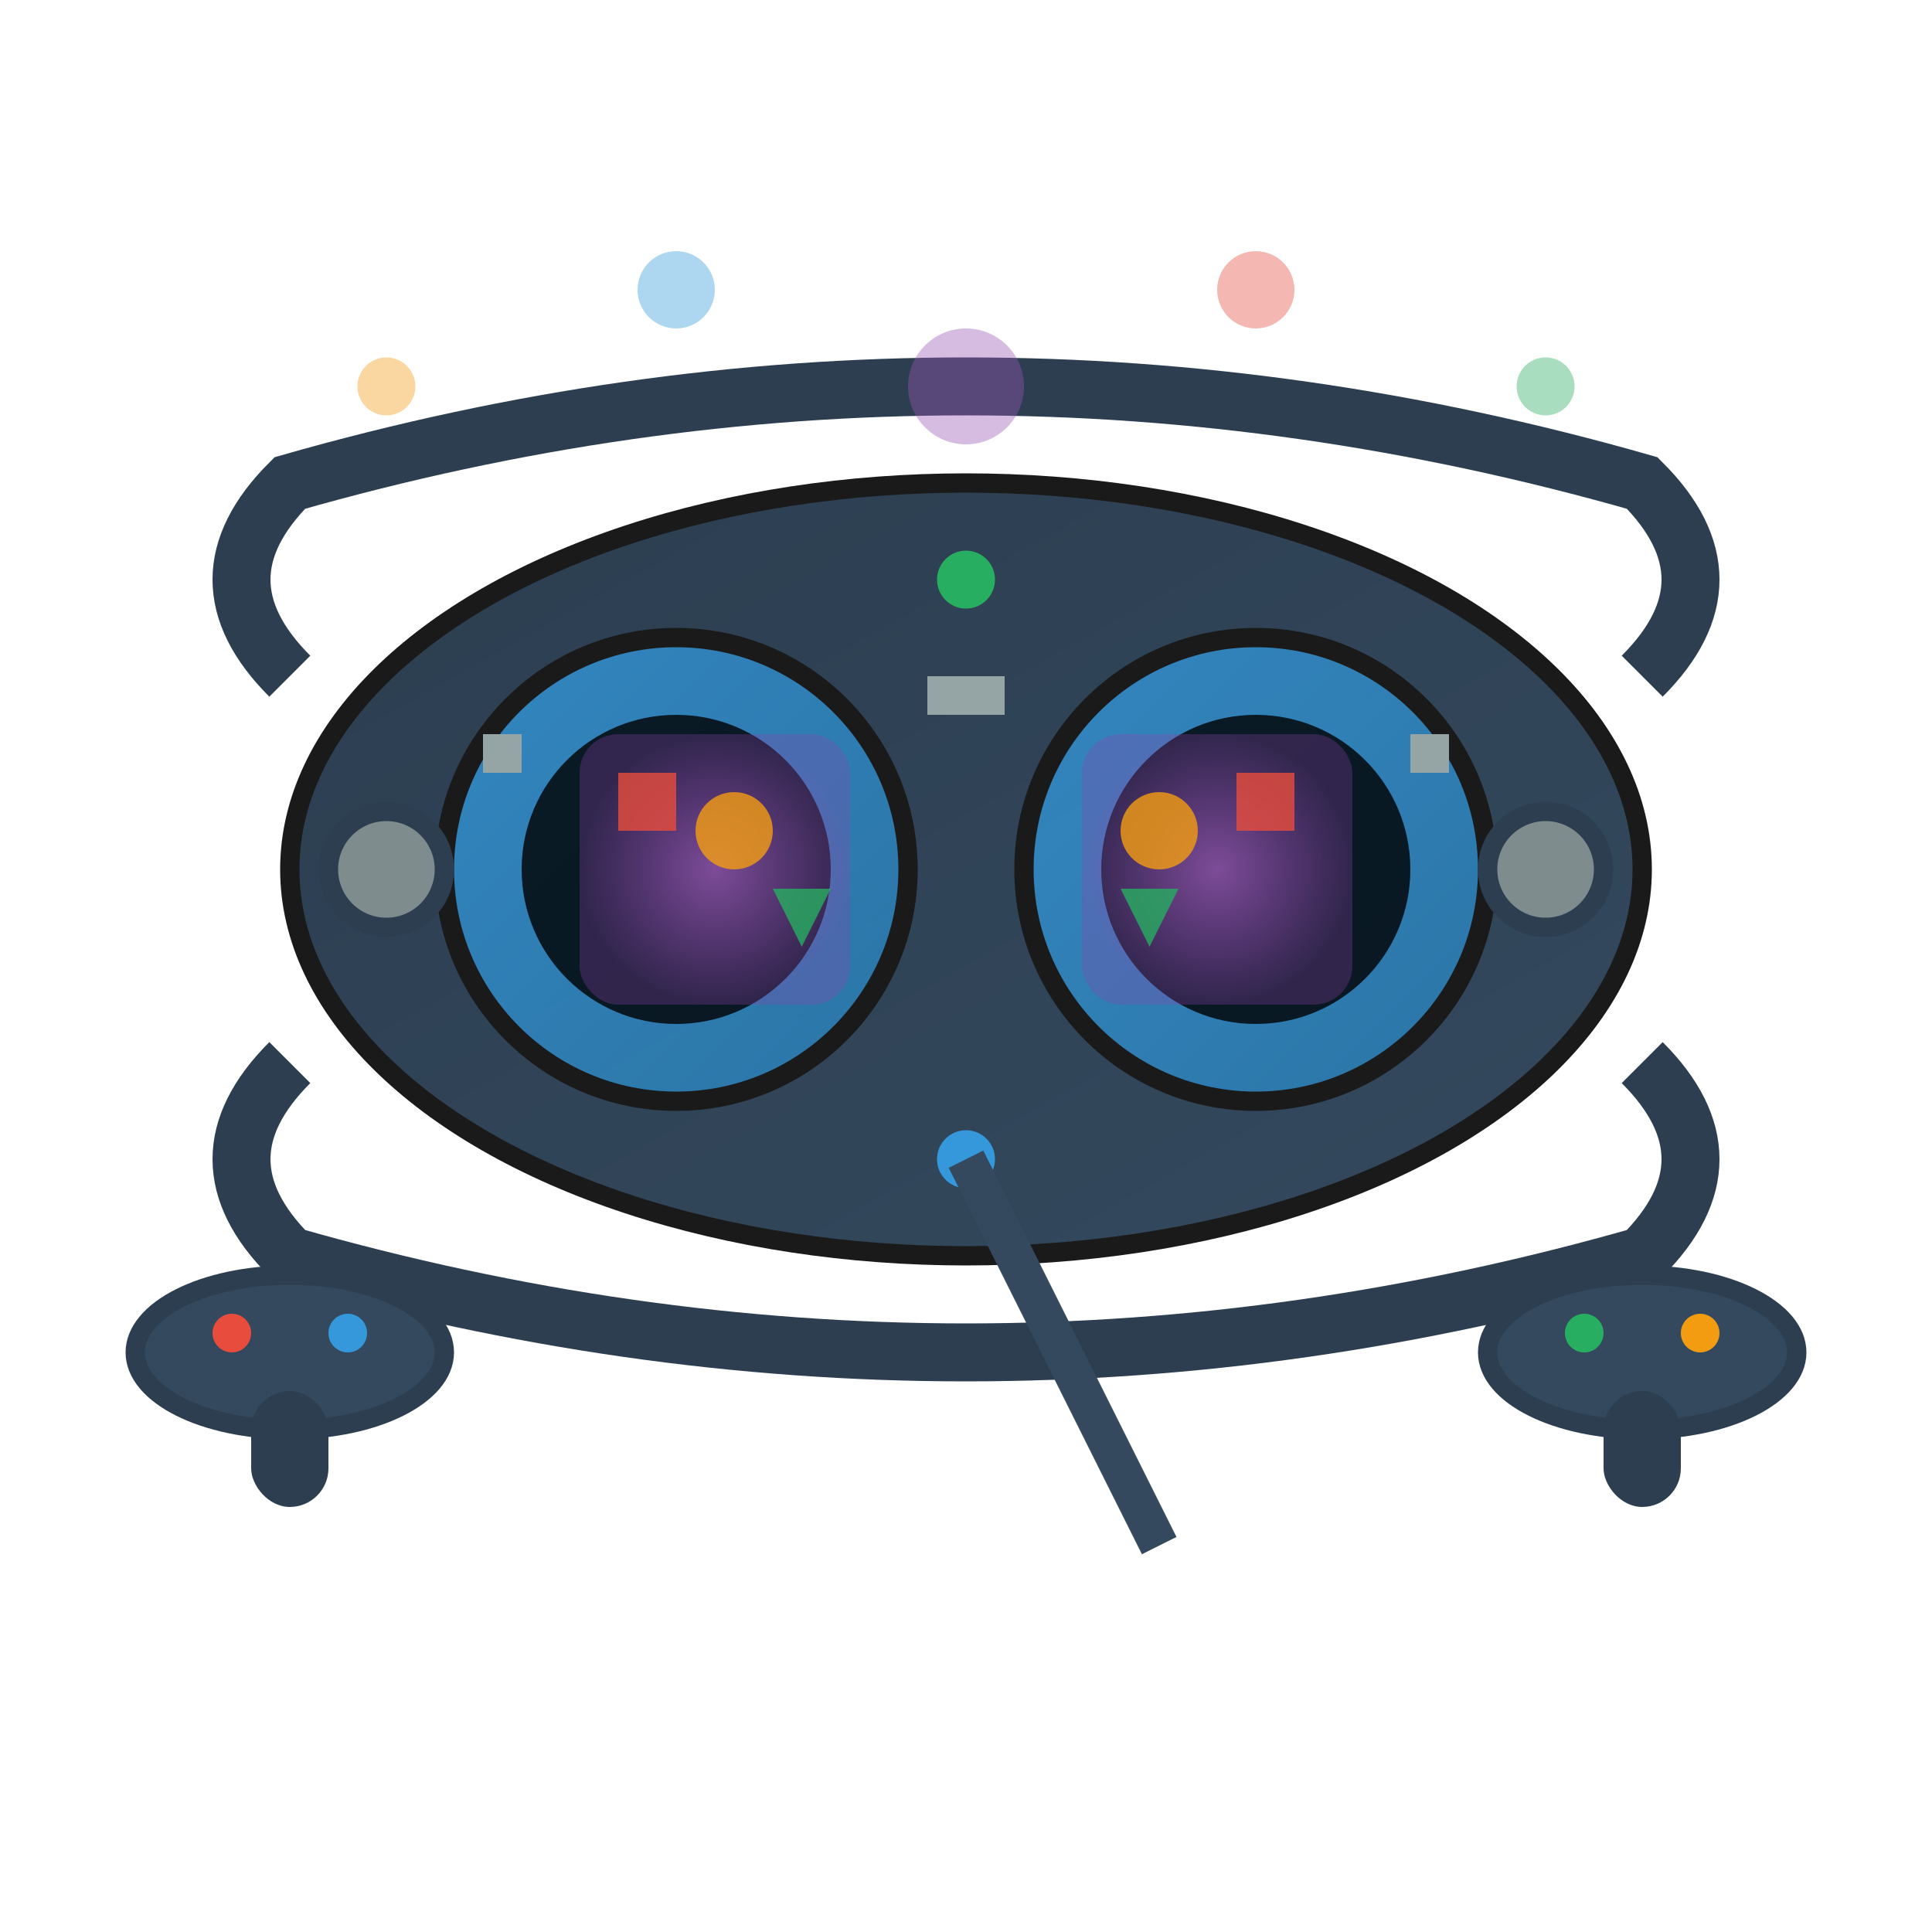 <svg xmlns="http://www.w3.org/2000/svg" viewBox="0 0 100 100" width="100" height="100">
  <defs>
    <linearGradient id="headsetGradient" x1="0%" y1="0%" x2="100%" y2="100%">
      <stop offset="0%" style="stop-color:#2c3e50;stop-opacity:1" />
      <stop offset="100%" style="stop-color:#34495e;stop-opacity:1" />
    </linearGradient>
    <linearGradient id="lensGradient" x1="0%" y1="0%" x2="100%" y2="100%">
      <stop offset="0%" style="stop-color:#3498db;stop-opacity:0.8" />
      <stop offset="100%" style="stop-color:#2980b9;stop-opacity:0.8" />
    </linearGradient>
    <radialGradient id="virtualWorld" cx="50%" cy="50%" r="50%">
      <stop offset="0%" style="stop-color:#9b59b6;stop-opacity:0.8" />
      <stop offset="100%" style="stop-color:#8e44ad;stop-opacity:0.3" />
    </radialGradient>
  </defs>
  
  <!-- VR Headset main body -->
  <ellipse cx="50" cy="45" rx="35" ry="20" fill="url(#headsetGradient)" stroke="#1a1a1a" stroke-width="1"/>
  
  <!-- Head strap -->
  <path d="M 15 35 Q 10 30 15 25 Q 50 15 85 25 Q 90 30 85 35" stroke="#2c3e50" stroke-width="3" fill="none"/>
  <path d="M 15 55 Q 10 60 15 65 Q 50 75 85 65 Q 90 60 85 55" stroke="#2c3e50" stroke-width="3" fill="none"/>
  
  <!-- Left lens -->
  <circle cx="35" cy="45" r="12" fill="url(#lensGradient)" stroke="#1a1a1a" stroke-width="1"/>
  <circle cx="35" cy="45" r="8" fill="#000" opacity="0.8"/>
  
  <!-- Right lens -->
  <circle cx="65" cy="45" r="12" fill="url(#lensGradient)" stroke="#1a1a1a" stroke-width="1"/>
  <circle cx="65" cy="45" r="8" fill="#000" opacity="0.8"/>
  
  <!-- Virtual reality display content -->
  <g transform="translate(30, 38)">
    <rect x="0" y="0" width="14" height="14" rx="2" fill="url(#virtualWorld)"/>
    <!-- Virtual objects -->
    <rect x="2" y="2" width="3" height="3" fill="#e74c3c" opacity="0.8"/>
    <circle cx="8" cy="5" r="2" fill="#f39c12" opacity="0.8"/>
    <polygon points="10,8 13,8 11.5,11" fill="#27ae60" opacity="0.8"/>
  </g>
  
  <g transform="translate(56, 38)">
    <rect x="0" y="0" width="14" height="14" rx="2" fill="url(#virtualWorld)"/>
    <!-- Virtual objects -->
    <rect x="8" y="2" width="3" height="3" fill="#e74c3c" opacity="0.8"/>
    <circle cx="4" cy="5" r="2" fill="#f39c12" opacity="0.8"/>
    <polygon points="2,8 5,8 3.5,11" fill="#27ae60" opacity="0.8"/>
  </g>
  
  <!-- Adjustment dials -->
  <circle cx="20" cy="45" r="3" fill="#7f8c8d" stroke="#2c3e50" stroke-width="1"/>
  <circle cx="80" cy="45" r="3" fill="#7f8c8d" stroke="#2c3e50" stroke-width="1"/>
  
  <!-- LED indicators -->
  <circle cx="50" cy="30" r="1.5" fill="#27ae60"/>
  <circle cx="50" cy="60" r="1.5" fill="#3498db"/>
  
  <!-- Hand controllers -->
  <g transform="translate(15, 70)">
    <ellipse cx="0" cy="0" rx="8" ry="4" fill="#34495e" stroke="#2c3e50" stroke-width="1"/>
    <circle cx="-3" cy="-1" r="1" fill="#e74c3c"/>
    <circle cx="3" cy="-1" r="1" fill="#3498db"/>
    <rect x="-2" y="2" width="4" height="6" rx="2" fill="#2c3e50"/>
  </g>
  
  <g transform="translate(85, 70)">
    <ellipse cx="0" cy="0" rx="8" ry="4" fill="#34495e" stroke="#2c3e50" stroke-width="1"/>
    <circle cx="-3" cy="-1" r="1" fill="#27ae60"/>
    <circle cx="3" cy="-1" r="1" fill="#f39c12"/>
    <rect x="-2" y="2" width="4" height="6" rx="2" fill="#2c3e50"/>
  </g>
  
  <!-- Motion tracking sensors -->
  <rect x="25" y="38" width="2" height="2" fill="#95a5a6"/>
  <rect x="73" y="38" width="2" height="2" fill="#95a5a6"/>
  <rect x="48" y="35" width="4" height="2" fill="#95a5a6"/>
  
  <!-- Virtual environment emanation -->
  <circle cx="50" cy="20" r="3" fill="#9b59b6" opacity="0.4"/>
  <circle cx="35" cy="15" r="2" fill="#3498db" opacity="0.4"/>
  <circle cx="65" cy="15" r="2" fill="#e74c3c" opacity="0.4"/>
  <circle cx="20" cy="20" r="1.5" fill="#f39c12" opacity="0.4"/>
  <circle cx="80" cy="20" r="1.5" fill="#27ae60" opacity="0.4"/>
  
  <!-- Connection cables -->
  <path d="M 50 60 Q 55 70 60 80" stroke="#34495e" stroke-width="2" fill="none"/>
</svg>